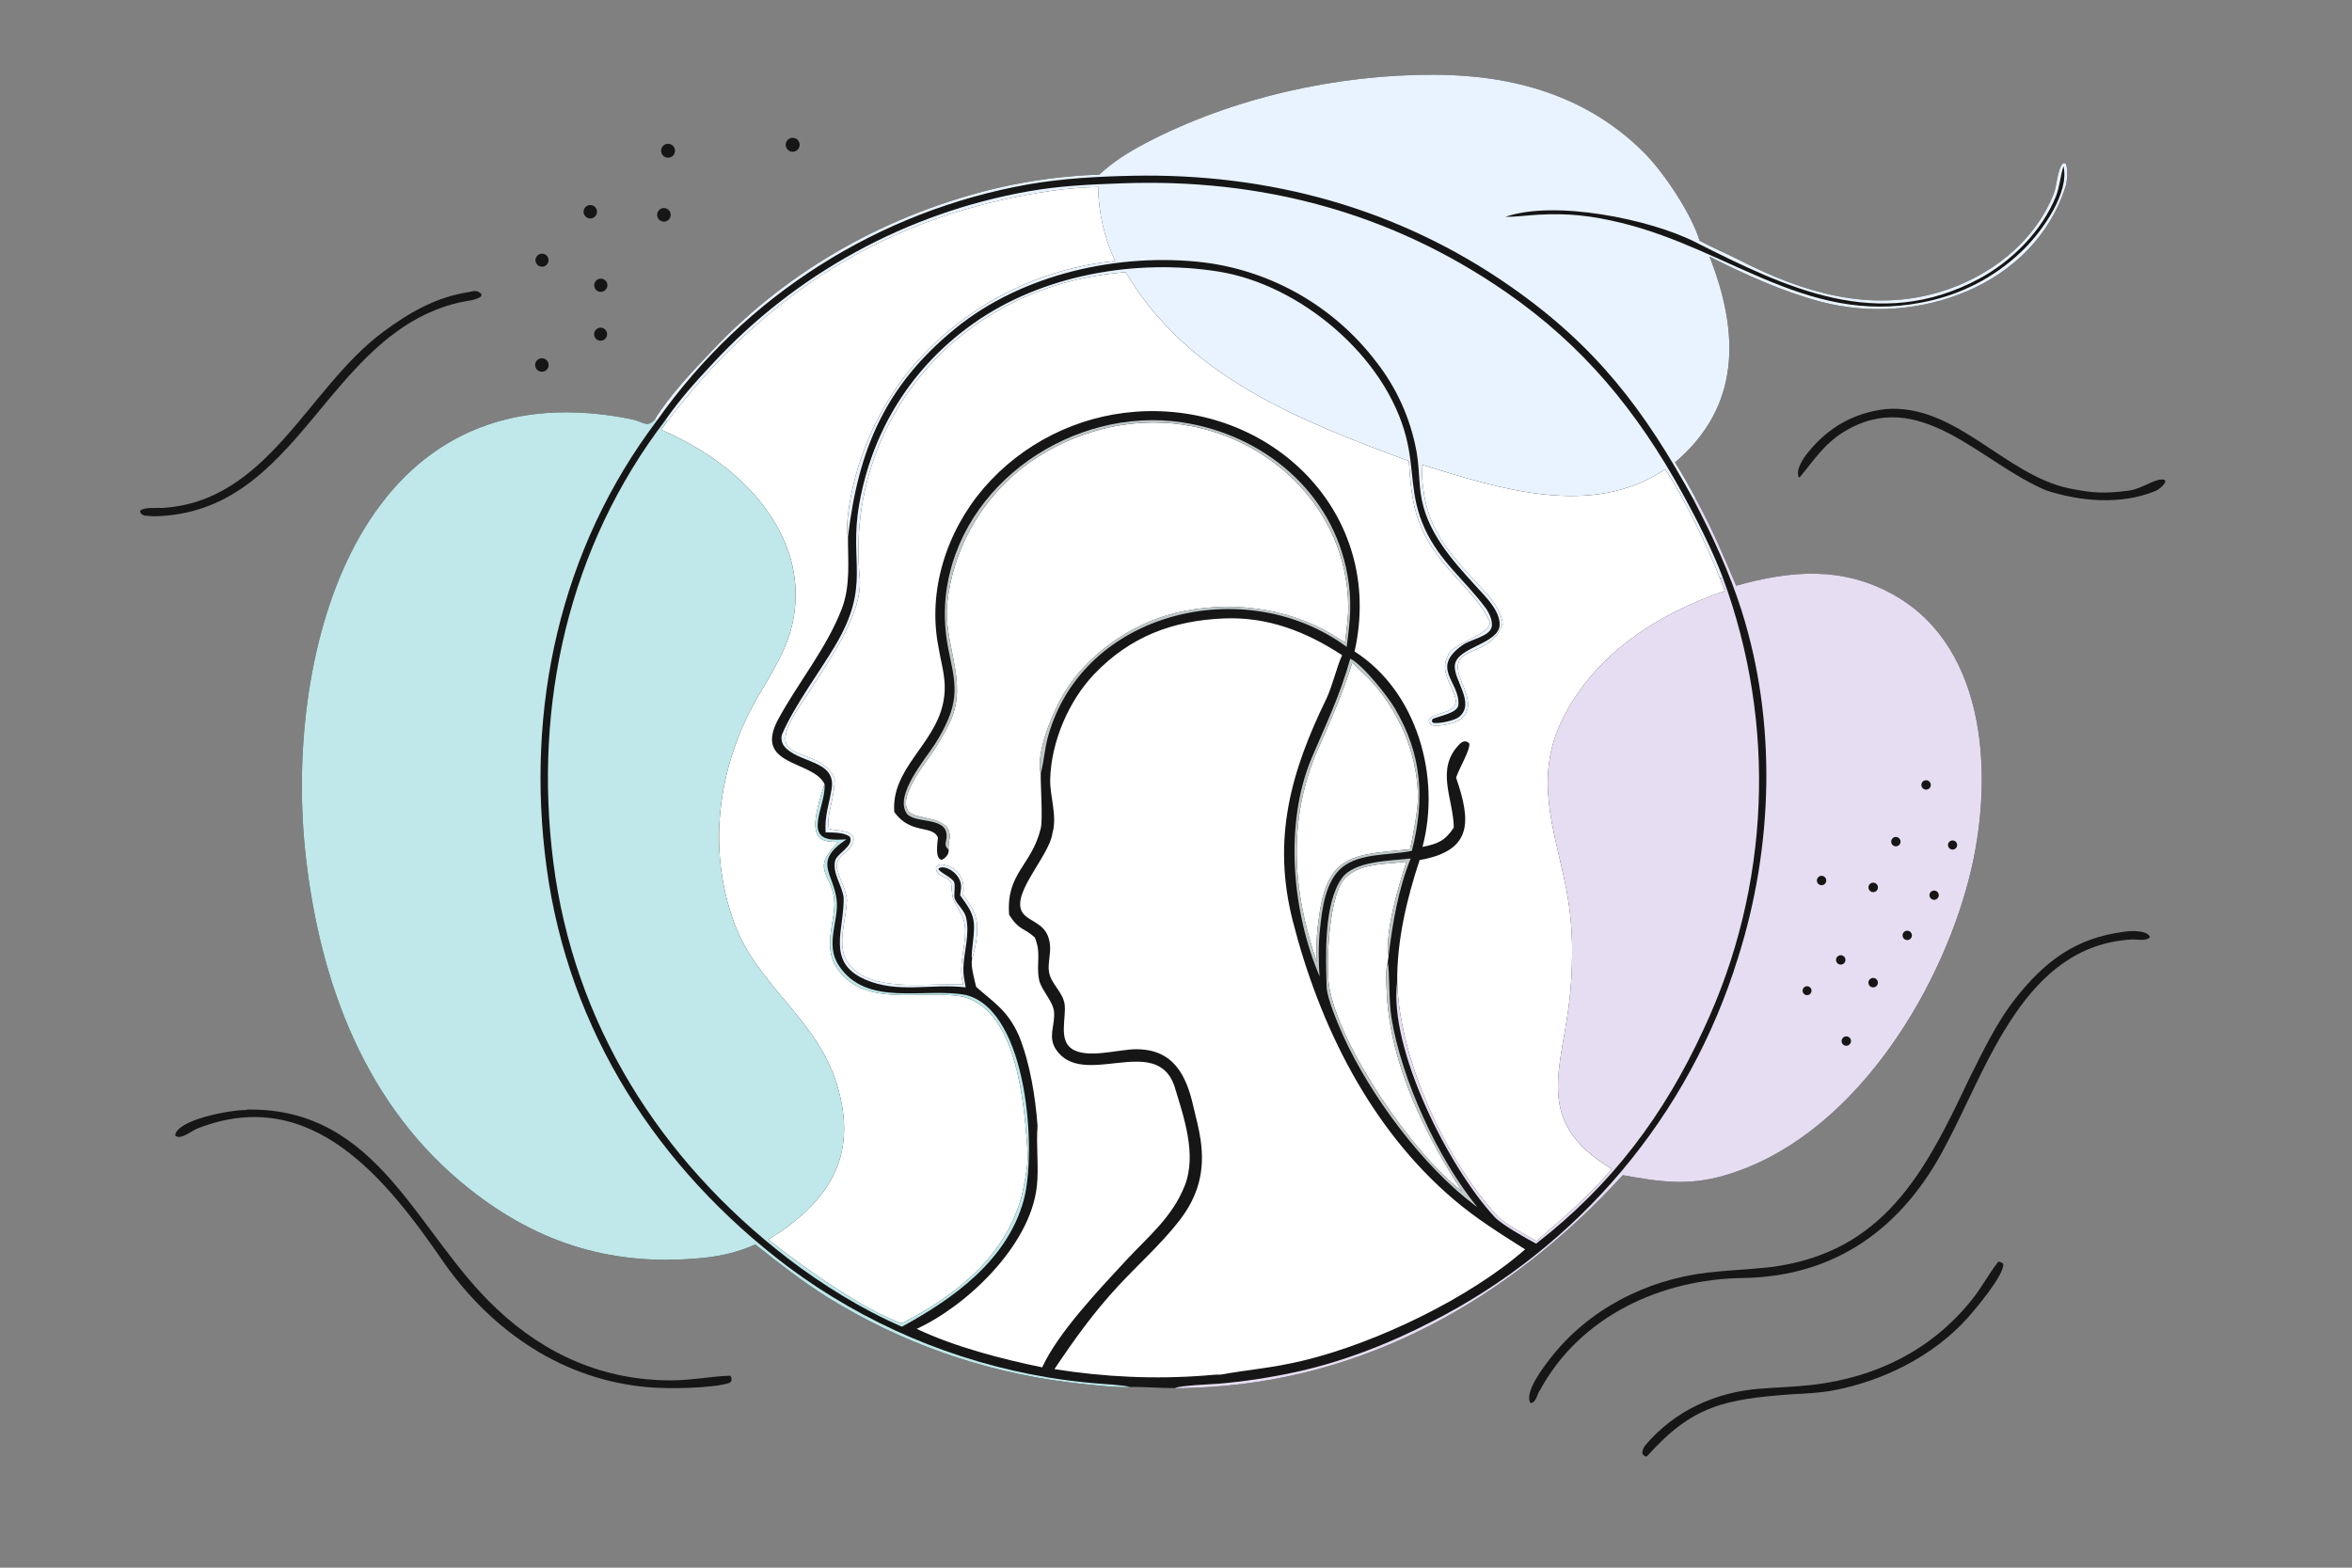 <svg xmlns="http://www.w3.org/2000/svg" id="Ebene_1" viewBox="0 0 1536 1024"><rect x="0" y="0" width="1536" height="1024" fill="#808080" stroke="none"/><defs><style> .st0 { fill: #e6ddf2; } .st1 { fill: #c0e7e9; } .st2 { fill: #e9f3ff; } .st3 { fill: #fff; } .st4 { fill: #c0c8c9; } .st5 { fill: #161616; } </style></defs><ellipse class="st3" cx="752.33" cy="510.08" rx="398.71" ry="393.67"></ellipse><path class="st5" d="M718.05,114.03c8.25-8.01,19.55-15.01,29.81-20.39,56.93-29.84,125.25-45.09,189.26-44.82,51.81.22,100.12,13.98,137.14,51.5,12.7,12.87,30.41,39.57,35.68,56.9,8.5,4.68,17.8,8.48,26.46,12.92,40.64,20.85,84.29,34.09,129.71,20.81,32.46-9.49,62.78-32.48,75.25-64.86,1.86-4.83,2.36-16.29,6.03-19.49l1.48.11c1.89,3.01,1.13,11.6.11,14.88-20.62,65.51-97.29,92.04-159.76,75.5-25.27-6.69-49.52-17.79-72.83-29.52,19.36,49.12,21.02,97.49-22.52,134.45,4.83,7.8,9.39,15.76,13.66,23.87,10.73,19.65,17.65,36.14,26.31,56.7,35.61-9.98,69.16-12.87,102.7,5.86,62.71,35.01,65.37,122.71,49.55,184.68-19.88,77.88-77.88,170.64-159.45,194.56-24.58,7.2-42.76,4.22-66.85-.06-73.83,80.65-168.74,134.87-279.56,138.84-4.2.15-8.84.41-13.02.25-6.47.1-25.29-1.12-28.99-.71-8.99.72-31.86-2.02-41.53-3.2-55.3-6.97-108.45-25.76-155.84-55.09-18.18-11.49-30.97-21.68-47.64-34.79-10.39,4.67-21.57,7.42-32.91,8.61-58.45,6.17-107.91-8.49-153.89-45.02-67.43-53.44-97.16-133.44-106.66-216.52-14.59-127.51,29.7-307.86,192.55-289.35,6.95.77,13.85,1.89,20.69,3.34,7,1.53,9.97,5.8,14.73-.17,9.86-15.98,24.39-31.03,37.24-44.68,50.25-53.39,115.52-89.65,187.09-106.5,21.68-4.96,43.79-7.84,66.02-8.6ZM634.76,626.63c-.92,4.35,1.65,13.36,2.74,17.98,11.67,10.41,20.7,15.38,28.04,32.18,7.14,17.89,10.6,39.33,12.05,58.58-1.03,12.78.93,27.11-.47,39.6-4.43,39.47-46.91,78.64-78.47,93.02,24.54,11.68,55.49,19.72,81.95,25.15,10.57-22.88,36.88-50.46,54.27-69.31,14.48-15.69,30.64-28.5,38.83-49.35,8.14-20.71-.84-45.53-6.98-65.84-12.49-33.41-59.42,2.75-76.97-22.95-5.75-8.41-.59-15.85-1.4-24.85-.72-6.97-8.4-14.33-9.71-20.61-2.14-10.29,1.61-17.47-2.88-27.9-7.44-6.84-9.85-4.13-16.74-14.78-2.08-27.44,14.65-31.83,20.66-56.46,1.42-5.82-.14-27.69-.04-35.94-3.42-13.36,7.85-39.82,14.68-51.41,15.34-26.05,44.11-46.21,73.34-53.34,33.74-8.23,72.54-4.04,102.5,14.18,2.76,1.68,5.44,3.41,8.24,4.97.81-7.37,2.2-16.31,2.11-23.66-.81-63.86-52.34-113.05-114.42-119.29-35.2-3.54-72.27,8.09-99.77,30.05-26.81,21.6-43.9,52.87-47.7,87.04-2.82,26.29,13.71,51.08,2.28,76.82-2.89,6.5-5.32,9.91-9.07,16.51-5.01,8.81-26.23,32.65-18.54,42.91,4.28,5.71,26.02,2.75,26.92,15.43.32,2.53-1.19,6-.71,9.65.51,2.78-2.18,5.8-4.58,6.62-4.47-.77-2.67-11.09-2.38-14.58-3.72-8.5-17.71-1.65-28.52-16.64-2.13-28.24,26.08-43.85,31.82-70.86,3.02-14.21-.66-23.12-2.97-37.03-7.22-36.67,5.29-75.4,29.59-103.72,25.13-29.07,60.75-47,99.07-49.86,88.76-6.52,163.4,66.43,143.09,156.58,40.96,26.21,56.47,82.03,44.36,127.67,10.04-2.03,14.61-3.87,20.44-12.6-.2-18.87-12.38-38.28,3.86-54.61,1.99-1.99,4.27-2.44,6.28-.36.53,4.52-6.27,15.33-8.64,22.36,9.77,28.36,11.04,47.72-23.82,53.8-8.38,25.28-14.83,52.49-14.64,79.26,1.25,50.57,31.37,116.2,65.5,153.42,4.19,4.57,19.25,12.68,25.42,16.2,19.04-16.49,32.66-27.79,49.28-47.11-49.23-29.55-34.39-60.71-28.18-106.07,1.49-11.79,2.23-23.67,2.22-35.55.07-14.1-1.26-28.18-3.96-42.03-7.66-38.49-21.55-72.18-1.87-111.09,21.35-42.18,62.2-68.05,105.54-82.79l-3.24-8.33c-6.54-17.98-24.86-55.26-35.7-71.15-48.16,32.39-108.34,12.57-159.03-3.04.28,38.87,14.2,53.64,39.2,80.73,6.89,7.46,11.41,12.53,13.73,22.51-7.27,24.06-35.43,13.35-28.09,35.27,2.93,8.75,11.2,21.69-1.1,28.8-3.95,2.1-12.56,3.85-16.94,2.9-2.09-1.96-1.64-1.01-2.19-3.6,2.89-5.24,20.83-3.44,17.19-15.06-2.86-9.14-10.07-16.78-4.56-26.95,1.65-7.58,30.58-14.54,26.92-22.55-6.44-14.13-21.86-27.44-31.6-39.96-17.15-22.07-19.07-37.57-20.96-64.45-70.72-26.16-144.75-54.98-184.87-123.34-109.06,8.09-183.48,97.86-173.71,199.52,2.35,24.48-22.57,57.52-34.72,77.14-34.58,48.96,5.04,29.09,18.3,53.44.43,13.14-5.63,23.97-3.72,33.41,3.22,1.56,20.42.03,15.13,10.47-2.98,5.87-12.61,8.05-9.29,17.26,1.32,5.26,6.07,14.15,5.9,19.2-.57,17-10.55,36.41,8.92,48.21,17.29,10.48,46.55,5.69,67.14,6.6-4.32-13.22,3.52-28.36.51-41.13-1.16-4.91-5.17-9.63-7.08-14.69-1.28-3.37-.85-9.74-1.76-11.2-2.69-4.29-9.84-3.12-9.52-9.47,1.19-1.22,2.27-2.22,4.11-1.91,9.95,1.7,14.49,8.74,13.82,17.7-.06.79-.13,1.58-.21,2.37,7.4,9.48,10.4,15.23,8.77,28.15-.58,4.68-1.59,9.3-3.02,13.8ZM435.73,275.34l-3.92,5.41c34.5,14.81,67.31,39.89,81.64,75.69,8.54,21.44,8.15,45.41-1.06,66.57-4.07,9.49-9.97,19.49-15.25,28.31-27.64,45.57-36.25,100.77-17.7,151.38,15.08,41.12,53.92,62.73,67.02,105.28,14.8,48.04-5.93,77.62-44.61,101.7,21.16,17.04,62,46.08,87.16,54.73,34.03-17.73,64.97-41.32,77.08-79.24,2.06-6.44,5.56-24.54,5.09-31.4-2.07-29.71-6.02-93.06-41.85-102.59-26.63-5.51-64.76,8.23-82.89-19.08-9.57-14.41-.35-31.39-1.64-44.47-1.75-17.69-15.79-19.12,2.66-37.66-9.33.09-15.48-1.21-14.97-12.89.28-6.53,3.65-18.53,6.03-24.8-7.39-15.96-47.33-11.36-30.08-42.88,13.19-24.09,31.17-45.74,41.14-71.31,6.01-15.41,4.11-31.45,4.2-47.51-1.38-5.12.05-15.42.9-20.79,5.23-32.05,18.64-62.21,38.92-87.57,33.67-40.74,82.07-66.53,134.67-71.75-7.11-15.13-10.91-31.61-11.15-48.33-9.45.2-21.06,1.12-30.42,2.47-105.88,15.27-186.77,66.44-250.97,150.74ZM860.04,628.5c-.53-10.29-.29-18.39,1.26-28.61,5.27-42.69,23.09-41.49,59.57-45.16,1.76-8.14,5.34-26.12,5.16-34.62-.46-21.58-7.18-41.99-18.86-60.03-8.86-13.68-13.31-16.61-24.04-27.22-6.23,19.91-13.76,36.91-22.16,55.93-20.17,45.69-17.27,92.57-.95,139.71ZM906.81,624.47c-2.53-15.41,6.76-46.98,11.74-61.62-13.81,1.7-31.52.8-40.87,11.59-9.95,11.5-11.93,56.67-9.66,70.09,6.68,39.52,54.89,108.95,85.61,132.68.37.29.74.56,1.12.83-24.32-37.19-46.64-83.13-49-127.99-.27-5.17-.92-14.75.07-19.67.13-.65.28-1.3.45-1.94l.54-3.96ZM799.3,403.96c-33.11,1.37-61.05,11.6-84.74,36.41-16.53,17.31-28.11,44.05-28.72,68.74-.27,11.13,4.76,23.61,1.46,35.18-2.09,15.83-30.88,42.91-17.59,53.99,6.04,5.03,14.67,6.18,16,18.92.59,5.66-1.49,12.1-.69,17.4,1.24,8.19,9.22,13.31,10.26,21.57,1.07,8.55-4.01,22.9,4.55,28.81,10.03,6.92,30.44.35,42.29.37,23.9.04,32.52,16.46,37.2,37.32,1.64,7.19,3.59,14.02,4.71,21.59,3.04,20.44-1.39,37.08-14.11,53.39-11.62,14.91-26.33,28-39.28,41.93-16.26,17.48-28.84,35.04-42.03,54.73,32.81,5.19,65.63,6.71,98.63,4.16,3.44-.26,6.64-.7,10.12-.6,19.31-3.5,33-4.16,53.84-9.17,47.36-11.4,108.39-40.66,144.79-72.62-16.21-10.32-31.73-19.91-46.66-32.63-54.59-46.5-87.64-113.64-105.06-181.85-13.64-53.42-1.42-97.27,21.92-145.13,4.06-8.65,6.54-20.19,10.29-28.52-23.5-15.39-48.55-25.19-77.18-23.99Z"></path><path class="st1" d="M493.21,812.91c-10.39,4.67-21.57,7.42-32.91,8.61-58.45,6.17-107.91-8.49-153.89-45.02-67.43-53.44-97.16-133.44-106.66-216.52-14.59-127.51,29.7-307.86,192.55-289.35,6.95.77,13.85,1.89,20.69,3.34,7,1.53,9.97,5.8,14.73-.17l1.34.86c-63.42,83.93-86.07,188.27-72.12,291.78,14.42,106.95,72.5,196.77,157.82,261.13,49.95,37.15,108.03,61.87,169.43,72.12,10.15,1.7,20.36,2.97,30.61,3.83,5.17.44,19.18,1.22,23.44,2.46-8.99.72-31.86-2.02-41.53-3.2-55.3-6.97-108.45-25.76-155.84-55.09-18.18-11.49-30.97-21.68-47.64-34.79Z"></path><path class="st0" d="M1107.52,325.88c10.73,19.65,17.65,36.14,26.31,56.7,35.61-9.98,69.16-12.87,102.7,5.86,62.71,35.01,65.37,122.71,49.55,184.68-19.88,77.88-77.88,170.64-159.45,194.56-24.58,7.2-42.76,4.22-66.85-.06-73.83,80.65-168.74,134.87-279.56,138.84-4.2.15-8.84.41-13.02.25,3.21-1.73,23.71-2.5,28.81-2.91,16.43-1.41,32.76-3.86,48.89-7.34,30.46-6.38,62.2-18.7,89.77-32.99,96.29-48.86,168.62-134.74,200.39-237.96,23.01-72.6,25.39-153.83,2.29-226.71-8.09-25.51-19.02-48.66-31.29-72.32l1.45-.58Z"></path><path class="st5" d="M1221.3,577.29c.87-.75,2.08-.95,3.15-.54,1.07.42,1.82,1.39,1.95,2.52.14,1.14-.37,2.26-1.3,2.91-1.36.94-3.22.66-4.22-.65-1.01-1.31-.82-3.18.43-4.25Z"></path><path class="st5" d="M1222.79,638.8c1.57-.25,3.07.73,3.48,2.27.41,1.54-.43,3.13-1.92,3.69-1.1.41-2.34.15-3.2-.65-.85-.81-1.18-2.03-.83-3.16.35-1.12,1.3-1.95,2.47-2.14Z"></path><path class="st5" d="M1256.74,509.84c1.09-.43,2.35-.19,3.21.61.87.8,1.19,2.03.85,3.16-.35,1.13-1.32,1.96-2.48,2.13-1.55.23-3.02-.74-3.43-2.25-.41-1.51.4-3.09,1.85-3.66Z"></path><path class="st5" d="M1200.16,624.65c1.3-1.07,3.21-.9,4.3.38,1.09,1.29.94,3.2-.34,4.3-.83.72-2,.94-3.04.57-1.04-.37-1.8-1.27-1.99-2.36-.2-1.09.21-2.2,1.06-2.9Z"></path><path class="st5" d="M1189.11,572.12c1.57-.25,3.07.74,3.46,2.29.38,1.55-.49,3.13-1.99,3.64-1.1.37-2.3.09-3.13-.72-.82-.81-1.12-2.02-.77-3.12.35-1.1,1.3-1.91,2.44-2.09Z"></path><path class="st5" d="M1203.59,677.82c.79-.79,1.96-1.08,3.03-.76,1.07.32,1.89,1.19,2.13,2.29.24,1.09-.13,2.23-.98,2.97-1.25,1.1-3.14,1-4.27-.21s-1.1-3.11.09-4.28Z"></path><path class="st5" d="M1236.3,547.29c1.32-.97,3.17-.73,4.19.55,1.03,1.28.87,3.14-.36,4.22-.85.74-2.03.96-3.08.57-1.06-.39-1.81-1.33-1.96-2.44-.16-1.11.31-2.22,1.21-2.89Z"></path><path class="st5" d="M1244.17,608.25c.99-.5,2.16-.42,3.07.19.92.62,1.43,1.68,1.35,2.78-.09,1.1-.76,2.07-1.76,2.53-1.51.7-3.31.06-4.03-1.44-.73-1.5-.12-3.31,1.37-4.06Z"></path><path class="st5" d="M1261.04,582.52c.82-.78,2.02-1.03,3.09-.65,1.07.38,1.84,1.33,1.99,2.45.15,1.13-.34,2.24-1.28,2.89-1.3.91-3.08.66-4.09-.58-1-1.24-.88-3.04.29-4.12Z"></path><path class="st5" d="M1273.37,549.54c.94-.69,2.2-.78,3.23-.21,1.02.56,1.62,1.68,1.54,2.84-.09,1.17-.85,2.17-1.94,2.58-1.39.52-2.96-.07-3.68-1.38-.71-1.31-.34-2.95.86-3.83Z"></path><path class="st5" d="M1180.07,644.2c1.48-.02,2.74,1.07,2.93,2.53.2,1.46-.73,2.84-2.16,3.21-1.09.28-2.25-.09-2.97-.96-.73-.86-.88-2.07-.41-3.09.47-1.02,1.49-1.69,2.61-1.7Z"></path><path class="st2" d="M718.05,114.03c8.25-8.01,19.55-15.01,29.81-20.39,56.93-29.84,125.25-45.09,189.26-44.82,51.81.22,100.12,13.98,137.14,51.5,12.7,12.87,30.41,39.57,35.68,56.9,8.5,4.68,17.8,8.48,26.46,12.92,40.64,20.85,84.29,34.09,129.71,20.81,32.46-9.49,62.78-32.48,75.25-64.86,1.86-4.83,2.36-16.29,6.03-19.49l1.48.11c1.89,3.01,1.13,11.6.11,14.88-20.62,65.51-97.29,92.04-159.76,75.5-25.27-6.69-49.52-17.79-72.83-29.52,19.36,49.12,21.02,97.49-22.52,134.45,4.83,7.8,9.39,15.76,13.66,23.87l-1.45.58c-32.12-58.68-63.5-100.13-119.32-139.15-73.55-51.42-158.17-74.35-247.33-72.51-22.74.47-45.24,1.72-67.63,5.56-98.12,17.34-185.4,72.82-242.75,154.32l-1.34-.86c9.86-15.98,24.39-31.03,37.24-44.68,50.25-53.39,115.52-89.65,187.09-106.5,21.68-4.96,43.79-7.84,66.02-8.6Z"></path><path class="st5" d="M1347.57,108.53c4.13,17.18-13.8,42.29-25.62,54.01-16.42,16.39-37.03,27.95-59.58,33.42-78.99,19.54-130.61-32.58-203.59-50.38-19-4.64-34.54-6.46-54.15-5.33-6.95.4-14.88,1.44-21.6,1.42,32.27-11.32,94.73,1.65,123.51,16.17,60.29,30.4,120.09,59.49,185.87,24.28,21.17-11.33,41.08-31.17,50.24-53.89,2.37-5.87,2.84-12.83,4.72-19.04l.2-.65Z"></path><path class="st1" d="M434.49,274.48l1.24.86-3.92,5.41c34.5,14.81,67.31,39.89,81.64,75.69,8.54,21.44,8.15,45.41-1.06,66.57-4.07,9.49-9.97,19.49-15.25,28.31-27.64,45.57-36.25,100.77-17.7,151.38,15.08,41.12,53.92,62.73,67.02,105.28,14.8,48.04-5.93,77.62-44.61,101.7,21.16,17.04,62,46.08,87.16,54.73,34.03-17.73,64.97-41.32,77.08-79.24,2.06-6.44,5.56-24.54,5.09-31.4-2.07-29.71-6.02-93.06-41.85-102.59-26.63-5.51-64.76,8.23-82.89-19.08-9.57-14.41-.35-31.39-1.64-44.47-1.75-17.69-15.79-19.12,2.66-37.66-9.33.09-15.48-1.21-14.97-12.89.28-6.53,3.65-18.53,6.03-24.8.45,8.59-4,17.24-4.5,25.83-.7,11.96,10.76,10.44,18.7,10.16-22.08,14.76-8.44,21.76-6.33,39.57,1.58,13.35-7.68,28.72,1.26,42.58,18.1,28.06,56.55,14.19,83.47,19.58,40.31,10.63,46.07,102.87,37.33,134.28-10.91,39.17-46.1,64.1-79.44,82.3-25.62-11.05-52.52-27.67-74.56-44.66-83.65-64.47-139.81-153.49-153.14-259.06-12.96-102.63,10-205.64,73.19-288.36Z"></path><path class="st2" d="M434.49,274.48c9.6-13.75,19.26-24.51,30.66-36.69,54.57-59.11,126.99-98.72,206.2-112.76,21.06-3.73,40.07-4.5,61.22-5.28,91.18-3.38,175.61,18.93,250.9,71.02,50.68,35.05,85.67,77.82,115.21,131.38,9.34,16.93,19.51,36.96,26.43,55.19l-1.94.33c-6.54-17.98-24.86-55.26-35.7-71.15-48.16,32.39-108.34,12.57-159.03-3.04.28,38.87,14.2,53.64,39.2,80.73,6.89,7.46,11.41,12.53,13.73,22.51-7.27,24.06-35.43,13.35-28.09,35.27,2.93,8.75,11.2,21.69-1.1,28.8-3.95,2.1-12.56,3.85-16.94,2.9-2.09-1.96-1.64-1.01-2.19-3.6,2.89-5.24,20.83-3.44,17.19-15.06-2.86-9.14-10.07-16.78-4.56-26.95,1.65-7.58,30.58-14.54,26.92-22.55-6.44-14.13-21.86-27.44-31.6-39.96-17.15-22.07-19.07-37.57-20.96-64.45-70.72-26.16-144.75-54.98-184.87-123.34-109.06,8.09-183.48,97.86-173.71,199.52,2.35,24.48-22.57,57.52-34.72,77.14-34.58,48.96,5.04,29.09,18.3,53.44.43,13.14-5.63,23.97-3.72,33.41,3.22,1.56,20.42.03,15.13,10.47-2.98,5.87-12.61,8.05-9.29,17.26,1.32,5.26,6.07,14.15,5.9,19.2-.57,17-10.55,36.41,8.92,48.21,17.29,10.48,46.55,5.69,67.14,6.6-4.32-13.22,3.52-28.36.51-41.13-1.16-4.91-5.17-9.63-7.08-14.69-1.28-3.37-.85-9.74-1.76-11.2-2.69-4.29-9.84-3.12-9.52-9.47,1.19-1.22,2.27-2.22,4.11-1.91,9.95,1.7,14.49,8.74,13.82,17.7-.06.79-.13,1.58-.21,2.37,7.4,9.48,10.4,15.23,8.77,28.15-.58,4.68-1.59,9.3-3.02,13.8-.42-2.75.17-7.02.49-9.79,1.92-16.38,1.26-19.27-8.21-32.06.24-1.52.43-3.04.59-4.57.91-9.8-11.57-16.29-14.86-12.69.94,2.39,9.19,5.79,10.32,8.63,1.05,2.63-.43,8.77.45,10.9,1.71,4.16,6.21,7.37,7.34,12.09,2.67,11.14-1.5,22.38-1.73,33.62-.08,4.01.79,8.23,1.52,12.15-22.52-2.69-44.15,4.3-65.76-5.18-25.77-11.3-13.31-32.73-13.95-53.55-.94-7.76-7.47-15.91-5.58-23.88,1.18-4.97,12.54-9.64,9.65-15.74-3.97-3.05-10.72-2.69-15.86-2.92-.63-11.18,2.25-17.89,3.95-28.42,3.07-19.04-21.8-16.48-31.02-27.9-1.68-2.08-2.26-5.57-1.25-7.92,7.78-18.19,24.15-40.16,34.44-57.44,23.8-39.95,9.02-54.05,15.84-92.62,8.6-48.63,34.54-89.88,74.98-118.36,44.96-31.67,105.97-42.08,159.45-33.66,53.41,8.41,109.45,55.4,122.8,108.45,5.41,21.49,2.34,37.97,11.95,59.14,9.93,21.89,25.9,33.4,39.89,52.17,2.24,3,4.81,8.48,3.98,12.43-1.29,6.13-13.84,8.18-18.86,11.71-21.57,15.14-1.97,23.78-2.86,39.05-.32,5.51-12.52,7.32-16.9,9.34l-.53,1.59.94.95c3.65.67,13.88-1.41,16.86-3.86,11.23-9.14-4.17-24.66-2.66-34.18,1.83-11.64,28.43-13.4,29.22-25.92.21-9.2-8.77-17.98-14.56-24.31-16.3-17.79-33.82-36.95-37.06-61.99-1.16-9.01-1.01-17.56-2.66-26.83-3.91-21.69-13.12-42.07-26.79-59.35-27.13-35.37-67.22-58.49-111.42-64.24-55.72-6.81-119.39,7.41-163.08,43.1-45.91,37.51-63.23,79.12-70.02,135.99-1.38-5.12.05-15.42.9-20.79,5.23-32.05,18.64-62.21,38.92-87.57,33.67-40.74,82.07-66.53,134.67-71.75-7.11-15.13-10.91-31.61-11.15-48.33-9.45.2-21.06,1.12-30.42,2.47-105.88,15.27-186.77,66.44-250.97,150.74l-1.24-.86Z"></path><path class="st0" d="M1125.11,377.34c35.36,95.79,30.96,201.75-12.22,294.28-25.96,56.7-60.39,102.43-109.72,140.74-6.54-3.53-22.39-12.38-27.09-17.43-29.47-31.65-69.48-109.81-63.63-153.92,1.25,50.57,31.37,116.2,65.5,153.42,4.19,4.57,19.25,12.68,25.42,16.2,19.04-16.49,32.66-27.79,49.28-47.11-49.23-29.55-34.39-60.71-28.18-106.07,1.49-11.79,2.23-23.67,2.22-35.55.07-14.1-1.26-28.18-3.96-42.03-7.66-38.49-21.55-72.18-1.87-111.09,21.35-42.18,62.2-68.05,105.54-82.79l-3.24-8.33,1.94-.33Z"></path><path class="st4" d="M881.8,430.22c7.88,3.75,24.26,24.19,29.2,32.6,17.89,30.47,19.55,59.34,11.05,92.96-14.34,3.02-33.84,1.21-45.55,10.78-10.85,8.87-13.16,27.06-14.45,40.33-1.07,8.31-1.06,22.53-.25,30.88-18.1-42.33-23.2-100-5.19-142.68,9.57-22.67,18.57-40.95,25.19-64.86ZM860.04,628.5c-.53-10.29-.29-18.39,1.26-28.61,5.27-42.69,23.09-41.49,59.57-45.16,1.76-8.14,5.34-26.12,5.16-34.62-.46-21.58-7.18-41.99-18.86-60.03-8.86-13.68-13.31-16.61-24.04-27.22-6.23,19.91-13.76,36.91-22.16,55.93-20.17,45.69-17.27,92.57-.95,139.71Z"></path><path class="st4" d="M619.49,555c-3.6-3.31-1.23-4.82-1.3-8.81.29-13.41-21.5-7.68-26.24-15.13-7.64-12,12.26-35.11,18.61-45,3.5-5.36,6.51-11.04,8.97-16.95,8.09-19.71,1.35-32.81-1.42-52.46-1.32-9.6-1.41-19.33-.28-28.95,8.93-72.6,83.68-122.41,154.08-111.84,53.02,7.96,98.36,45.39,108.04,99.51,3.13,17.49,1.83,29.8-.5,47.2-65.35-48.51-171.97-24.02-195.01,58.46-2.24,8.01-2.59,15.79-4.59,23.34l-.2.74c-3.42-13.36,7.85-39.82,14.68-51.41,15.34-26.05,44.11-46.21,73.34-53.34,33.74-8.23,72.54-4.04,102.5,14.18,2.76,1.68,5.44,3.41,8.24,4.97.81-7.37,2.2-16.31,2.11-23.66-.81-63.86-52.34-113.05-114.42-119.29-35.2-3.54-72.27,8.09-99.77,30.05-26.81,21.6-43.9,52.87-47.7,87.04-2.82,26.29,13.71,51.08,2.28,76.82-2.89,6.5-5.32,9.91-9.07,16.51-5.01,8.81-26.23,32.65-18.54,42.91,4.28,5.71,26.02,2.75,26.92,15.43.32,2.53-1.19,6-.71,9.65Z"></path><path class="st4" d="M964.79,788.49c-.71-.5-1.39-1.01-2.08-1.52-33.94-25.76-67.7-71.37-85.27-109.87-3-6.58-10.83-24.88-11.05-32.22-.61-20.13-2.03-54.39,9.92-71.25,8.05-11.36,31.51-11.31,44.92-12.86-8.15,20.3-11.78,42.12-14.42,63.7-2.53-15.41,6.76-46.98,11.74-61.62-13.81,1.7-31.52.8-40.87,11.59-9.95,11.5-11.93,56.67-9.66,70.09,6.68,39.52,54.89,108.95,85.61,132.68.37.29.74.56,1.12.83-24.32-37.19-46.64-83.13-49-127.99-.27-5.17-.92-14.75.07-19.67.13-.65.28-1.3.45-1.94,1.33,6.31.61,25.11,2.42,36.29,6.56,40.41,30.38,92.27,56.1,123.78Z"></path><path class="st5" d="M1387.31,608.6c4.03-.68,15.4-1.11,16.7,3.53-2.39,2.88-8.17,1.34-11.82,1.54-70.31,3.88-93.94,83.03-121.77,134.96-27.49,53.02-71.25,85.29-132.17,86.14-53.32.74-106.07,24.75-132.47,73.14-2.12,2.57-2.12,7.88-6.17,8.62-4.7-6.75,8.7-23.95,12.9-29.35,24.8-31.92,62.48-51.16,102.33-55.89,13.6-1.61,27.38-2.1,41-3.55,73.9-9.31,100.94-61.13,129.89-122.58,9.25-18.3,17.77-36.79,30.54-53,19.35-24.54,39.49-39.56,71.06-43.56Z"></path><path class="st5" d="M160.32,725.05c.56-.13,1.12-.28,1.7-.29,85.71-1.03,109.88,81.15,162.36,130.14,31.89,30.16,70.34,46.98,114.47,46.74,13.55-.08,25.28-2.65,37.92-3.03l.82.98c.09,2.74.49,2.03-.93,3.61-10.83,3.77-41.3,4.1-53.49,2.89-54.95-4.67-100.99-35.82-132.72-80.55-37.5-54.66-86.66-117.77-161.42-88.45-4.35,1.71-11.41,7.99-14.65,4.54,1.31-10.43,36.26-16.63,45.94-16.58Z"></path><path class="st5" d="M1305.04,824.14c1.81.22,1.77.32,3.2,1.34,1.04,6.87-18.31,29.89-23.73,35.87-22.29,24.58-54.69,40.66-87.04,46.8-9.04,1.72-17.94,2.09-27.09,2.54-44.07,3.27-65.19,7.29-95.03,40.81-2.27-.89-1.37-.2-2.82-2.15,0-2.24.8-3.92,2.23-5.61,19.07-22.35,45.7-34.45,74.72-36.66,11.77-.9,22.89-1.16,34.33-2.52,41.16-4.9,76.63-22.18,103.09-54.48,7.27-8.87,11.75-17.82,17.78-25.51l.35-.44Z"></path><path class="st5" d="M306.55,190.69c3.83-.78,4.74-1.12,7.72,1.15l.07,1.5c-2.73,2.83-10.23,3.25-14.35,4.22-87.95,20.65-103.56,138.42-199.92,139.68-2.02-.13-4.05-.28-6.06-.46-2.32-1.6-1.94-.83-2.56-3.04,2.38-2.69,10.68-1.74,14.46-1.96,69-3.98,94.82-78.02,143.91-114.67,17.16-12.81,34.84-23.11,56.74-26.4Z"></path><path class="st5" d="M1231.3,267.23c46.05-3.81,77.68,43.14,120.44,51.87,15.12,3.08,23.2,3.41,38.71,1.33,9.13-1.23,17.68-8.77,23.29-6.96l.35,1.35c-1.22,2.51-4.25,4.99-6.83,6.04-22.22,9.02-48.79,6.73-70.96-.55-43.09-17.95-82.68-68.87-132.53-38.01-12.56,7.78-19.34,18.51-28.52,29.57l-.68-.27c-1.81-5.17,3.12-12.35,6.3-16.25,13.34-16.31,29.68-25.61,50.45-28.11Z"></path><path class="st5" d="M515.67,90.47c1.49-.73,3.27-.59,4.63.36,1.36.96,2.09,2.58,1.91,4.23-.18,1.65-1.25,3.08-2.79,3.71-2.27.94-4.88-.09-5.9-2.33-1.01-2.24-.06-4.89,2.15-5.97Z"></path><path class="st5" d="M435.02,94.1c2.24-.64,4.59.52,5.47,2.67.87,2.16-.02,4.62-2.07,5.72-1.54.82-3.41.69-4.82-.33-1.41-1.02-2.11-2.76-1.81-4.48.3-1.72,1.56-3.11,3.23-3.59Z"></path><path class="st5" d="M430.56,137.09c1.78-1.66,4.57-1.57,6.24.2,1.67,1.77,1.61,4.56-.15,6.25-1.78,1.71-4.6,1.64-6.29-.15-1.69-1.79-1.6-4.62.2-6.29Z"></path><path class="st5" d="M352.11,234.37c2.19-.95,4.73,0,5.76,2.16,1.02,2.16.14,4.73-1.98,5.82-1.43.73-3.15.63-4.49-.27-1.33-.9-2.07-2.46-1.92-4.06.15-1.6,1.16-3,2.63-3.64Z"></path><path class="st5" d="M382.95,134.75c1.35-.97,3.12-1.1,4.59-.33,1.47.77,2.38,2.3,2.36,3.96-.02,1.66-.98,3.16-2.48,3.89-2.05.99-4.51.25-5.68-1.7-1.16-1.95-.64-4.48,1.2-5.81Z"></path><path class="st5" d="M390.31,182.53c1.39-.76,3.07-.69,4.4.16,1.33.85,2.08,2.36,1.97,3.94-.11,1.57-1.07,2.96-2.51,3.62-2.12.97-4.62.09-5.66-1.99-1.04-2.08-.25-4.62,1.8-5.73Z"></path><path class="st5" d="M391.19,214.16c2.25-.57,4.54.77,5.15,3.01.62,2.24-.67,4.56-2.89,5.22-1.48.44-3.08.05-4.19-1.03-1.11-1.08-1.54-2.67-1.14-4.16.4-1.49,1.58-2.65,3.07-3.03Z"></path><path class="st5" d="M351.57,166.43c1.28-.88,2.93-.99,4.31-.3,1.39.69,2.29,2.08,2.35,3.63.07,1.55-.71,3.01-2.03,3.82-1.97,1.21-4.54.62-5.8-1.32-1.26-1.94-.74-4.52,1.16-5.83Z"></path></svg>